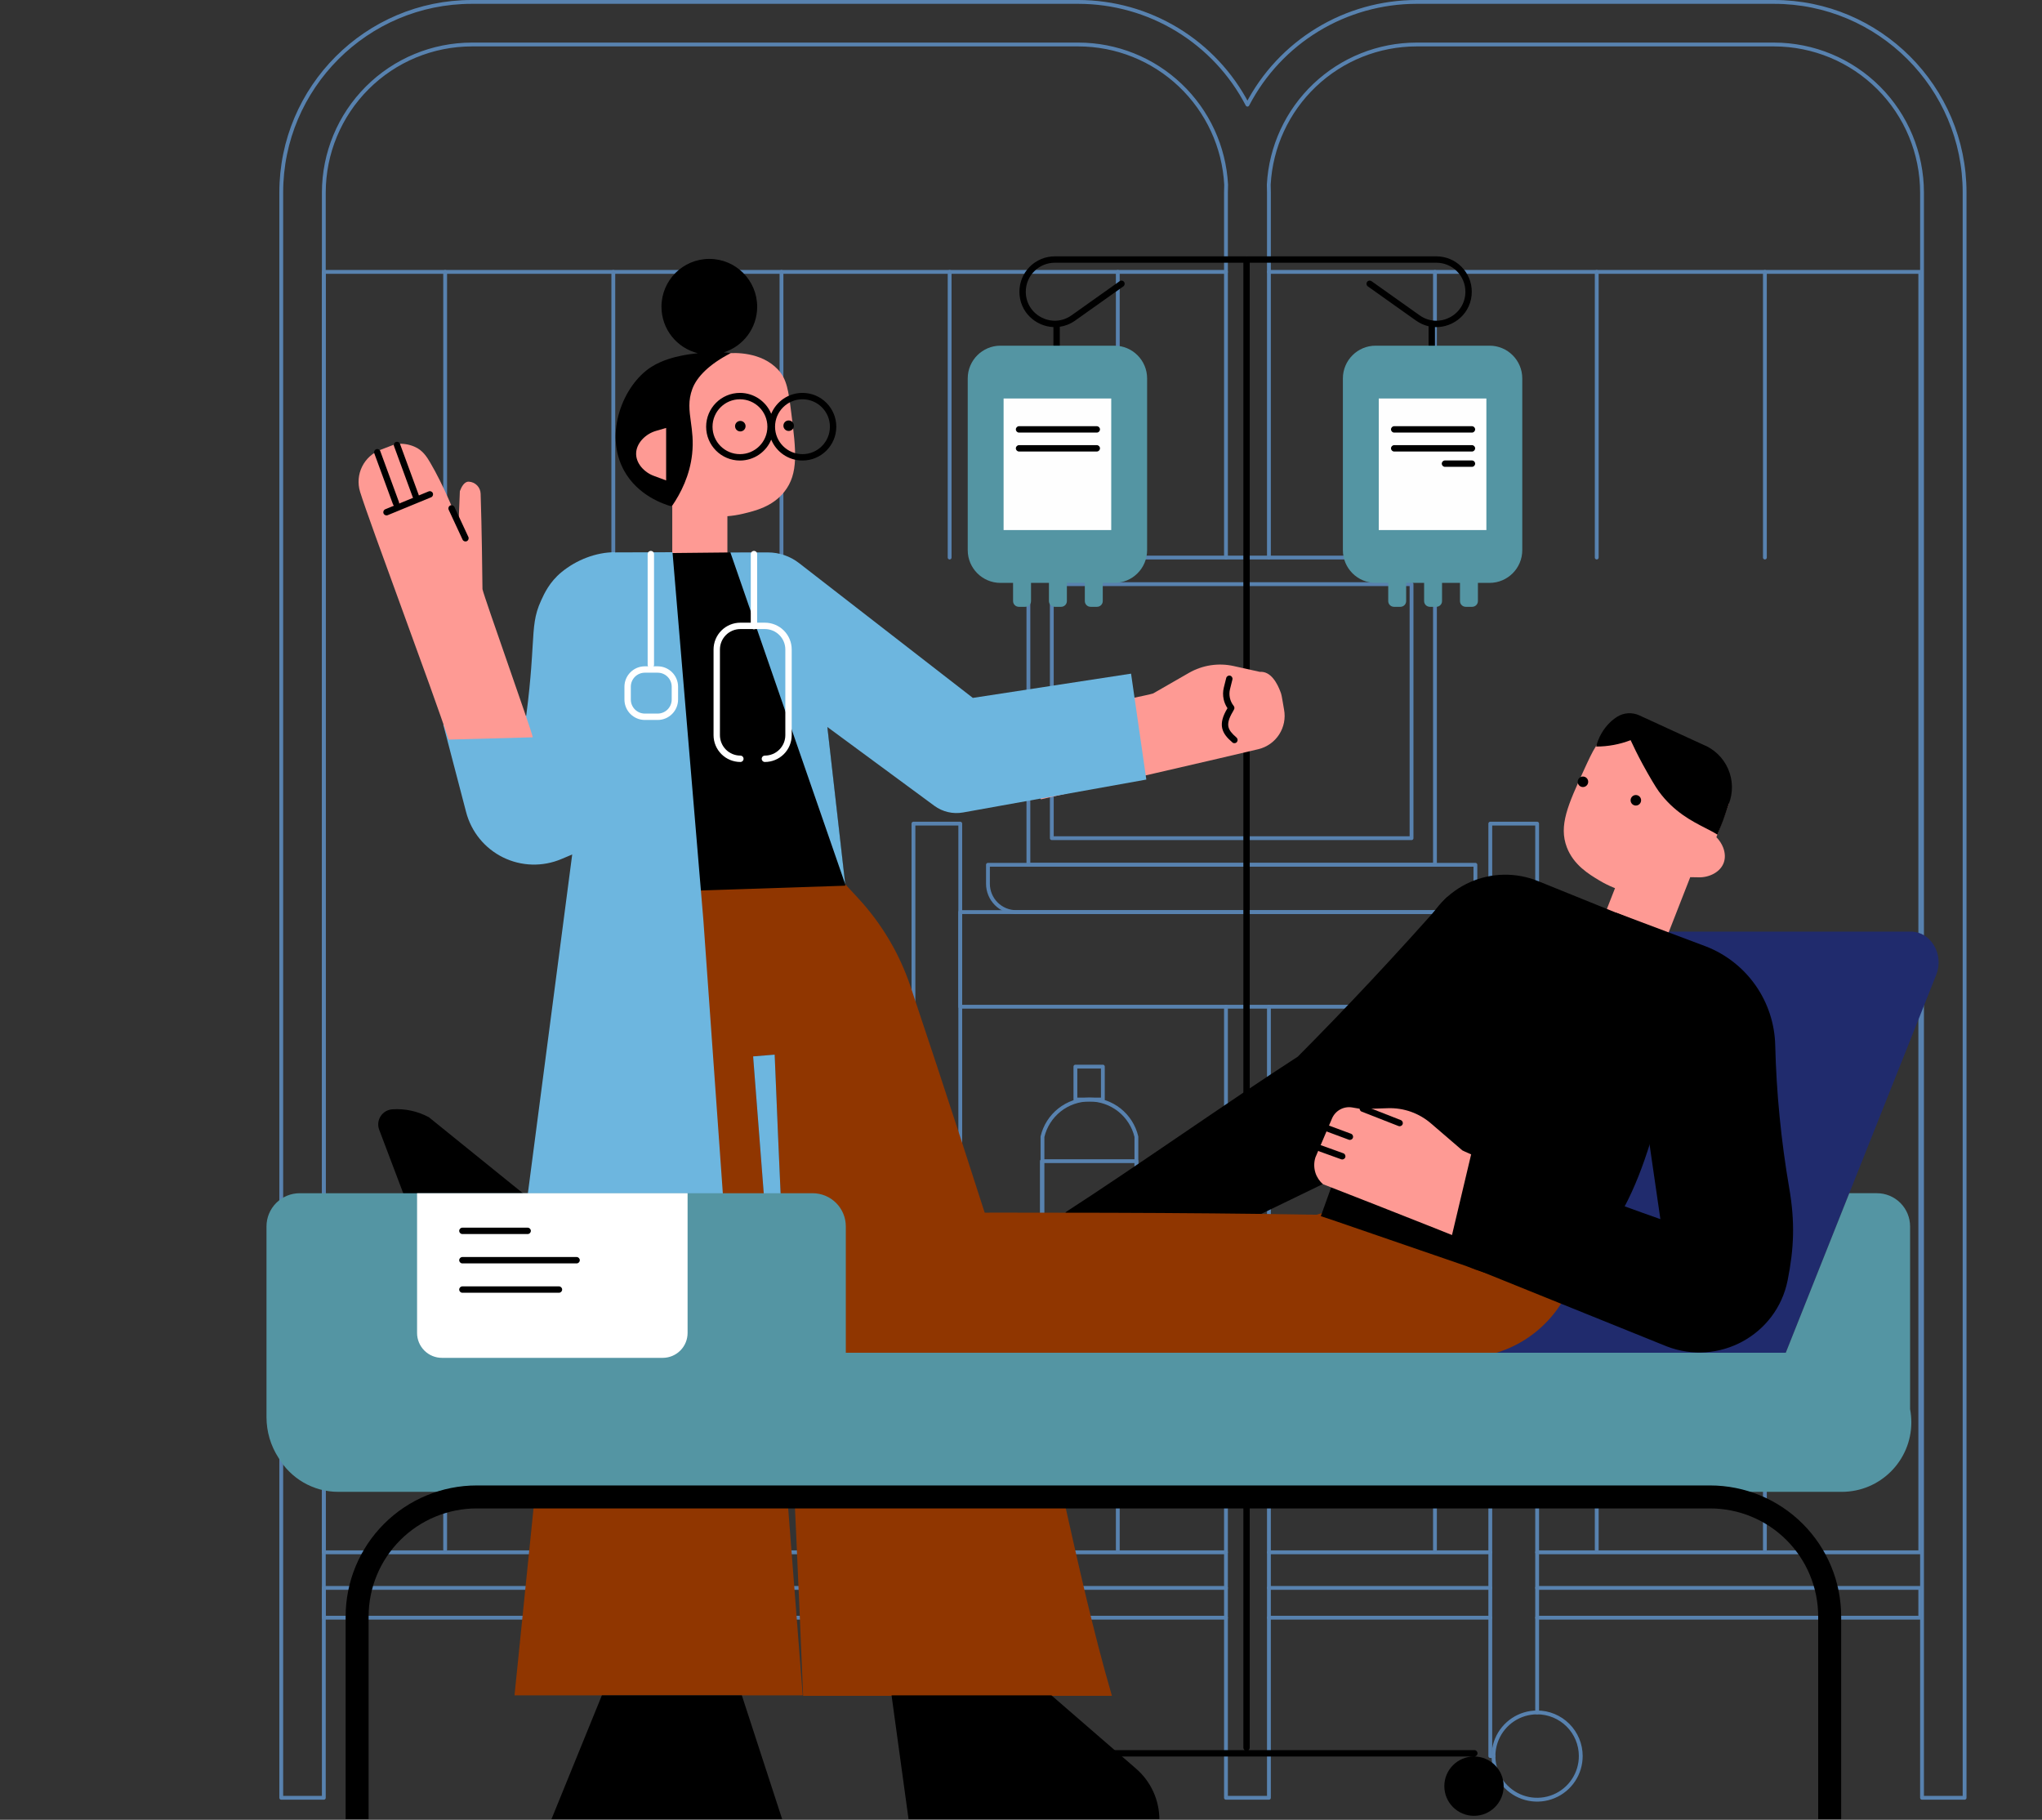 <svg xmlns="http://www.w3.org/2000/svg" fill="none" viewBox="251.37 153.31 1215.94 1083.53">
<rect x="251.37" y="153.31" width="1215.94" height="1083.53" fill="#333333" stroke="none"/>
<path d="M981.397 315.195H916.977H816.845H716.705H616.573H516.449H444.195V1077.57H795.296" stroke="#5882AF" stroke-width="2.28" stroke-linecap="round" stroke-linejoin="round"/>
<path d="M981.397 1077.57H823.175" stroke="#5882AF" stroke-width="2.28" stroke-linecap="round" stroke-linejoin="round"/>
<path d="M1138.79 1077.57H1006.97" stroke="#5882AF" stroke-width="2.28" stroke-linecap="round" stroke-linejoin="round"/>
<path d="M1166.68 1077.57H1394.83V315.195H1302.3H1202.17H1105.84H1006.97" stroke="#5882AF" stroke-width="2.28" stroke-linecap="round" stroke-linejoin="round"/>
<path d="M981.39 485.263V267.895C981.39 266.375 981.443 264.817 981.496 263.282C980.289 240.758 970.498 219.553 954.137 204.026C937.775 188.499 916.086 179.832 893.529 179.806H532.285C508.931 179.836 486.543 189.127 470.03 205.64C453.517 222.153 444.226 244.541 444.196 267.895V1223.73H418.848V267.895C418.848 205.344 469.757 154.45 532.285 154.45H893.529C914.297 154.468 934.662 160.181 952.409 170.967C970.156 181.753 984.606 197.199 994.186 215.625C1003.76 197.199 1018.21 181.752 1035.96 170.966C1053.7 160.18 1074.07 154.468 1094.83 154.45H1307.78C1370.33 154.45 1421.22 205.359 1421.22 267.895V1223.73H1395.87V267.895C1395.84 244.54 1386.55 222.149 1370.04 205.635C1353.53 189.121 1331.14 179.832 1307.78 179.806H1094.83C1072.28 179.834 1050.59 188.503 1034.23 204.031C1017.86 219.559 1008.07 240.765 1006.87 263.29C1006.94 264.81 1006.97 266.329 1006.97 267.902V485.263" stroke="#5882AF" stroke-width="2.28" stroke-linecap="round" stroke-linejoin="round"/>
<path d="M1006.97 914.399V752.72" stroke="#5882AF" stroke-width="2.28" stroke-linecap="round" stroke-linejoin="round"/>
<path d="M981.39 914.399V752.72" stroke="#5882AF" stroke-width="2.28" stroke-linecap="round" stroke-linejoin="round"/>
<path d="M1006.97 970.727V1223.73H1006.75H981.618H981.39V970.727" stroke="#5882AF" stroke-width="2.28" stroke-linecap="round" stroke-linejoin="round"/>
<path d="M981.397 1098.75H823.175" stroke="#5882AF" stroke-width="2.28" stroke-linecap="round" stroke-linejoin="round"/>
<path d="M795.296 1098.75H444.195V1116.5H795.296" stroke="#5882AF" stroke-width="2.28" stroke-linecap="round" stroke-linejoin="round"/>
<path d="M981.397 1116.5H823.175" stroke="#5882AF" stroke-width="2.28" stroke-linecap="round" stroke-linejoin="round"/>
<path d="M1138.79 1116.5H1006.97" stroke="#5882AF" stroke-width="2.28" stroke-linecap="round" stroke-linejoin="round"/>
<path d="M1166.68 1098.75H1394.83V1116.5H1166.68" stroke="#5882AF" stroke-width="2.28" stroke-linecap="round" stroke-linejoin="round"/>
<path d="M1138.79 1098.75H1006.97" stroke="#5882AF" stroke-width="2.28" stroke-linecap="round" stroke-linejoin="round"/>
<path d="M516.441 315.195V485.271" stroke="#5882AF" stroke-width="2.28" stroke-linecap="round" stroke-linejoin="round"/>
<path d="M616.573 315.195V485.271" stroke="#5882AF" stroke-width="2.28" stroke-linecap="round" stroke-linejoin="round"/>
<path d="M716.713 315.195V485.271" stroke="#5882AF" stroke-width="2.28" stroke-linecap="round" stroke-linejoin="round"/>
<path d="M816.846 315.195V485.271" stroke="#5882AF" stroke-width="2.28" stroke-linecap="round" stroke-linejoin="round"/>
<path d="M916.978 315.195V485.271" stroke="#5882AF" stroke-width="2.28" stroke-linecap="round" stroke-linejoin="round"/>
<path d="M1105.84 315.195V485.271" stroke="#5882AF" stroke-width="2.28" stroke-linecap="round" stroke-linejoin="round"/>
<path d="M1202.17 315.195V485.271" stroke="#5882AF" stroke-width="2.28" stroke-linecap="round" stroke-linejoin="round"/>
<path d="M1302.3 315.195V485.271" stroke="#5882AF" stroke-width="2.28" stroke-linecap="round" stroke-linejoin="round"/>
<path d="M516.441 905.927V1076" stroke="#5882AF" stroke-width="2.28" stroke-linecap="round" stroke-linejoin="round"/>
<path d="M616.573 905.927V1076" stroke="#5882AF" stroke-width="2.28" stroke-linecap="round" stroke-linejoin="round"/>
<path d="M716.713 905.927V1076" stroke="#5882AF" stroke-width="2.28" stroke-linecap="round" stroke-linejoin="round"/>
<path d="M916.978 970.734V1076" stroke="#5882AF" stroke-width="2.28" stroke-linecap="round" stroke-linejoin="round"/>
<path d="M1105.84 970.734V1076" stroke="#5882AF" stroke-width="2.28" stroke-linecap="round" stroke-linejoin="round"/>
<path d="M1202.17 905.927V1076" stroke="#5882AF" stroke-width="2.28" stroke-linecap="round" stroke-linejoin="round"/>
<path d="M1302.3 905.927V1076" stroke="#5882AF" stroke-width="2.28" stroke-linecap="round" stroke-linejoin="round"/>
<path d="M823.175 1172.9V1116.49V1098.74V1077.57V970.727V914.392V752.72V696.385V643.713H795.296V1077.57V1098.74V1116.49V1198.88H797.196" stroke="#5882AF" stroke-width="2.28" stroke-linecap="round" stroke-linejoin="round"/>
<path d="M1166.68 1172.9V1116.49V1098.74V1077.57V643.713H1138.79V696.385V752.72V914.392V970.727V1077.57V1098.74V1116.49V1198.88H1140.7" stroke="#5882AF" stroke-width="2.28" stroke-linecap="round" stroke-linejoin="round"/>
<path d="M1138.79 696.385H823.175V752.72H1138.79V696.385Z" stroke="#5882AF" stroke-width="2.28" stroke-linecap="round" stroke-linejoin="round"/>
<path d="M1138.79 914.392H823.175V970.726H1138.79V914.392Z" stroke="#5882AF" stroke-width="2.28" stroke-linecap="round" stroke-linejoin="round"/>
<path d="M1087.53 853.24H1049.04V913.89H1087.53V853.24Z" stroke="#5882AF" stroke-width="2.28" stroke-linecap="round" stroke-linejoin="round"/>
<path d="M928.056 830.14C926.573 823.837 923.004 818.219 917.928 814.199C912.851 810.178 906.566 807.991 900.09 807.991C893.614 807.991 887.329 810.178 882.253 814.199C877.176 818.219 873.607 823.837 872.124 830.14V914.399H928.056V830.14Z" stroke="#5882AF" stroke-width="2.28" stroke-linecap="round" stroke-linejoin="round"/>
<path d="M908.08 788.379H891.735V807.991H908.08V788.379Z" stroke="#5882AF" stroke-width="2.28" stroke-linecap="round" stroke-linejoin="round"/>
<path d="M928.048 844.668H871.759V890.791H928.048V844.668Z" stroke="#5882AF" stroke-width="2.28" stroke-linecap="round" stroke-linejoin="round"/>
<path d="M1105.84 485.271H863.743V668.218H1105.84V485.271Z" stroke="#5882AF" stroke-width="2.28" stroke-linecap="round" stroke-linejoin="round"/>
<path d="M839.655 668.218H1129.92V679.501C1129.92 683.979 1128.14 688.274 1124.97 691.44C1121.8 694.606 1117.51 696.385 1113.03 696.385H856.547C852.069 696.385 847.774 694.606 844.608 691.44C841.442 688.274 839.663 683.979 839.663 679.501V668.218H839.655Z" stroke="#5882AF" stroke-width="2.28" stroke-linecap="round" stroke-linejoin="round"/>
<path d="M1091.89 501.113H877.686V652.368H1091.89V501.113Z" stroke="#5882AF" stroke-width="2.28" stroke-linecap="round" stroke-linejoin="round"/>
<path d="M849.162 1198.88C849.162 1204.02 847.638 1209.05 844.782 1213.32C841.927 1217.6 837.868 1220.93 833.12 1222.89C828.371 1224.86 823.146 1225.37 818.105 1224.37C813.064 1223.37 808.434 1220.89 804.8 1217.26C801.165 1213.63 798.691 1209 797.688 1203.95C796.685 1198.91 797.2 1193.69 799.167 1188.94C801.133 1184.19 804.464 1180.13 808.738 1177.28C813.011 1174.42 818.035 1172.9 823.175 1172.9C830.067 1172.9 836.677 1175.64 841.55 1180.51C846.424 1185.38 849.162 1191.99 849.162 1198.88Z" stroke="#5882AF" stroke-width="2.28" stroke-linecap="round" stroke-linejoin="round"/>
<path d="M1192.66 1198.88C1192.66 1204.02 1191.14 1209.05 1188.28 1213.32C1185.43 1217.6 1181.37 1220.93 1176.62 1222.89C1171.87 1224.86 1166.65 1225.37 1161.61 1224.37C1156.57 1223.37 1151.94 1220.89 1148.3 1217.26C1144.67 1213.63 1142.19 1209 1141.19 1203.95C1140.19 1198.91 1140.7 1193.69 1142.67 1188.94C1144.64 1184.19 1147.97 1180.13 1152.24 1177.28C1156.51 1174.42 1161.54 1172.9 1166.68 1172.9C1173.57 1172.9 1180.18 1175.64 1185.05 1180.51C1189.93 1185.38 1192.66 1191.99 1192.66 1198.88Z" stroke="#5882AF" stroke-width="2.28" stroke-linecap="round" stroke-linejoin="round"/>
<g clip-path="url(#clip0)">
<path fill-rule="evenodd" clip-rule="evenodd" d="M879.441 305.94L879.44 305.94C873.857 305.942 868.504 308.161 864.557 312.11C860.61 316.058 858.393 321.412 858.393 326.995C858.393 339.087 868.053 347.616 878.641 348.063V365.968C878.641 367.017 879.492 367.867 880.541 367.867C881.59 367.867 882.44 367.017 882.44 365.968V347.873C885.586 347.42 888.722 346.221 891.626 344.159L920.28 323.826C921.135 323.219 921.337 322.033 920.73 321.177C920.122 320.322 918.937 320.12 918.081 320.727L889.427 341.061L889.427 341.061C878.004 349.172 862.192 341 862.192 326.995C862.192 322.42 864.009 318.032 867.244 314.796C870.478 311.56 874.865 309.741 879.441 309.739L879.441 309.739L991.745 309.739V1193.82C991.745 1194.44 992.043 1194.99 992.505 1195.34H857.253C856.204 1195.34 855.354 1196.19 855.354 1197.24C855.354 1198.29 856.204 1199.14 857.253 1199.14H1129.09C1119.33 1199.14 1111.42 1207.05 1111.42 1216.8C1111.42 1226.56 1119.33 1234.47 1129.09 1234.47C1138.84 1234.47 1146.75 1226.56 1146.75 1216.8C1146.75 1207.05 1138.84 1199.14 1129.09 1199.14H1129.28C1130.33 1199.14 1131.18 1198.29 1131.18 1197.24C1131.18 1196.19 1130.33 1195.34 1129.28 1195.34H994.785C995.246 1194.99 995.544 1194.44 995.544 1193.82V309.739H1106.7C1111.28 309.739 1115.67 311.557 1118.9 314.793C1122.14 318.029 1123.96 322.419 1123.96 326.995C1123.96 340.999 1108.14 349.172 1096.72 341.061L1096.72 341.061L1068.07 320.728C1067.21 320.12 1066.03 320.322 1065.42 321.177C1064.81 322.033 1065.01 323.218 1065.87 323.826L1094.52 344.159C1096.91 345.856 1099.45 346.969 1102.04 347.562V365.968C1102.04 367.017 1102.89 367.867 1103.93 367.867C1104.98 367.867 1105.83 367.017 1105.83 365.968V348.066C1117.06 348.498 1127.76 339.72 1127.76 326.995C1127.76 321.411 1125.54 316.056 1121.59 312.107C1117.64 308.158 1112.29 305.94 1106.7 305.94H994.405C994.274 305.94 994.147 305.953 994.025 305.978C993.902 305.953 993.775 305.94 993.645 305.94C993.581 305.94 993.517 305.943 993.455 305.949C993.392 305.943 993.329 305.94 993.265 305.94L879.441 305.94Z" fill="black"/>
<path fill-rule="evenodd" clip-rule="evenodd" d="M1138.33 359.129H1070.52C1059.75 359.129 1051.01 367.862 1051.01 378.634V480.863C1051.01 491.636 1059.75 500.369 1070.52 500.369H1078.01V511.189C1078.01 513.077 1079.54 514.608 1081.43 514.608H1085.28C1087.16 514.608 1088.69 513.077 1088.69 511.189V500.369H1099.38V511.189C1099.38 513.077 1100.91 514.608 1102.8 514.608H1106.64C1108.53 514.608 1110.06 513.077 1110.06 511.189V500.369H1120.74V511.189C1120.74 513.077 1122.27 514.608 1124.16 514.608H1128C1129.89 514.608 1131.42 513.077 1131.42 511.189V500.369H1138.33C1149.1 500.369 1157.83 491.636 1157.83 480.863V378.634C1157.83 367.862 1149.1 359.129 1138.33 359.129ZM914.933 359.129H847.124C836.352 359.129 827.619 367.862 827.619 378.634V480.863C827.619 491.636 836.352 500.369 847.124 500.369H854.617V511.189C854.617 513.077 856.148 514.608 858.037 514.608H861.882C863.77 514.608 865.301 513.077 865.301 511.189V500.369H875.982V511.189C875.982 513.077 877.513 514.608 879.401 514.608H883.246C885.135 514.608 886.665 513.077 886.665 511.189V500.369H897.344V511.189C897.344 513.077 898.875 514.608 900.763 514.608H904.608C906.496 514.608 908.027 513.077 908.027 511.189V500.369H914.933C925.705 500.369 934.438 491.636 934.438 480.863V378.634C934.438 367.862 925.705 359.129 914.933 359.129Z" fill="#5495A3"/>
<path fill-rule="evenodd" clip-rule="evenodd" d="M1072.37 390.579H1136.46V468.911H1072.37V390.579ZM848.978 390.579H913.07V468.911H848.978V390.579Z" fill="#FEFEFE"/>
<path fill-rule="evenodd" clip-rule="evenodd" d="M856.28 408.975C856.28 407.926 857.131 407.075 858.18 407.075H904.462C905.511 407.075 906.362 407.926 906.362 408.975C906.362 410.024 905.511 410.874 904.462 410.874H858.18C857.131 410.874 856.28 410.024 856.28 408.975ZM856.28 420.251C856.28 419.202 857.131 418.351 858.18 418.351H904.462C905.511 418.351 906.362 419.202 906.362 420.251C906.362 421.3 905.511 422.15 904.462 422.15H858.18C857.131 422.15 856.28 421.3 856.28 420.251ZM1081.57 407.075C1080.52 407.075 1079.67 407.926 1079.67 408.975C1079.67 410.024 1080.52 410.874 1081.57 410.874H1127.86C1128.9 410.874 1129.76 410.024 1129.76 408.975C1129.76 407.926 1128.9 407.075 1127.86 407.075H1081.57ZM1081.57 418.351C1080.52 418.351 1079.67 419.202 1079.67 420.251C1079.67 421.3 1080.52 422.15 1081.57 422.15H1127.86C1128.9 422.15 1129.76 421.3 1129.76 420.251C1129.76 419.202 1128.9 418.351 1127.86 418.351H1081.57ZM1109.9 429.369C1109.9 428.32 1110.75 427.469 1111.8 427.469H1127.86C1128.91 427.469 1129.76 428.32 1129.76 429.369C1129.76 430.418 1128.91 431.269 1127.86 431.269H1111.8C1110.75 431.269 1109.9 430.418 1109.9 429.369Z" fill="black"/>
<path d="M754.674 679.783L762.318 688.035C776.372 703.204 787.036 721.19 793.601 740.798C814.497 803.141 834.825 865.666 854.586 928.373C879.144 1006.32 890.671 1084.54 913.482 1163.04H729.6C724.455 1036.04 717.792 908.26 712.655 781.252L699.829 782.293L729.349 1162.75H557.738L606.368 684.669L680.537 682.222L754.674 679.783Z" fill="#903600"/>
<path fill-rule="evenodd" clip-rule="evenodd" d="M927.887 1206.41L877.463 1162.75H782.263L792.422 1236.75H941.739C941.739 1230.99 940.503 1225.31 938.113 1220.07C935.723 1214.84 932.235 1210.18 927.887 1206.41ZM579.628 1236.75L609.756 1162.75H693.111L717.213 1236.75H579.628Z" fill="black"/>
<path fill-rule="evenodd" clip-rule="evenodd" d="M714.67 373.406C704.701 362.677 688.669 363.293 684.771 363.688C684.309 363.693 683.862 363.697 683.43 363.702C672.729 363.815 670.878 363.835 659.696 365.967C659.521 379.69 656.822 394.697 654.122 409.704C651.423 424.711 648.724 439.718 648.549 453.44C649.422 453.866 650.471 454.357 651.678 454.88V482.626H684.511V460.664C687.545 460.422 690.683 459.947 693.896 459.177C701.084 457.452 711.342 454.99 718.386 446.146C727.071 435.242 725.354 421.535 722.558 399.241C720.878 385.875 719.936 379.075 714.67 373.406Z" fill="#FE9A94"/>
<path fill-rule="evenodd" clip-rule="evenodd" d="M682.349 363.128C693.884 359.481 702.245 348.694 702.245 335.954C702.245 320.217 689.488 307.459 673.751 307.459C658.014 307.459 645.257 320.217 645.257 335.954C645.257 349.322 654.463 360.54 666.882 363.614C663.315 363.98 659.702 364.518 656.375 365.238C653.898 365.755 645.82 367.525 639.126 371.833C622.349 382.623 610.868 411.626 623.025 433.593C631.239 448.448 646.626 453.517 651.345 454.869C656.914 446.792 662.112 436.344 663.502 423.716C664.343 416.049 663.513 410.005 662.762 404.531C661.83 397.737 661.018 391.822 663.669 384.774C666.382 377.555 673.935 370.002 686.464 363.604C685.38 363.386 683.98 363.226 682.349 363.128Z" fill="black"/>
<path d="M648.031 408.101V439.368L640.926 436.731C637.879 435.649 635.183 433.761 633.123 431.268C628.981 426.101 629.194 420.106 633.693 415.03C635.995 412.514 638.961 410.697 642.248 409.787L648.031 408.101Z" fill="#FE9A94"/>
<path fill-rule="evenodd" clip-rule="evenodd" d="M691.987 391.042C682.965 391.042 675.651 398.356 675.651 407.379C675.651 416.401 682.965 423.715 691.987 423.715C701.01 423.715 708.324 416.401 708.324 407.379C708.324 398.356 701.01 391.042 691.987 391.042ZM671.852 407.379C671.852 396.258 680.867 387.243 691.987 387.243C700.385 387.243 707.583 392.384 710.603 399.691C713.624 392.384 720.821 387.243 729.219 387.243C740.34 387.243 749.355 396.258 749.355 407.379C749.355 418.499 740.34 427.515 729.219 427.515C720.821 427.515 713.624 422.374 710.603 415.067C707.583 422.374 700.385 427.515 691.987 427.515C680.867 427.515 671.852 418.499 671.852 407.379ZM724.122 406.779C724.122 408.508 722.72 409.909 720.991 409.909C719.262 409.909 717.861 408.508 717.861 406.779C717.861 405.05 719.262 403.648 720.991 403.648C722.72 403.648 724.122 405.05 724.122 406.779ZM695.331 407.06C695.331 408.789 693.929 410.19 692.2 410.19C690.471 410.19 689.07 408.789 689.07 407.06C689.07 405.331 690.471 403.929 692.2 403.929C693.929 403.929 695.331 405.331 695.331 407.06ZM712.883 407.379C712.883 398.356 720.197 391.042 729.219 391.042C738.242 391.042 745.556 398.356 745.556 407.379C745.556 416.401 738.242 423.715 729.219 423.715C720.197 423.715 712.883 416.401 712.883 407.379Z" fill="black"/>
<path d="M871.242 629.23C900.48 622.65 982.179 603.844 1000.73 599.368C1005.8 598.143 1010.21 595.017 1013.05 590.634C1015.89 586.251 1016.94 580.946 1015.98 575.813C1015.18 571.535 1014.68 567.569 1014.18 566.178C1013.26 563.603 1010 554.522 1003.55 553.436C1002.91 553.327 1002.25 553.299 1001.61 553.352L986.115 549.91C977.001 547.858 967.449 549.297 959.345 553.945L938.001 566.209C932.888 567.911 851.942 583.685 846.82 585.387L871.242 629.23Z" fill="#FE9A94"/>
<path d="M614.103 482.983L606.368 685.55L754.705 680.664L741.787 566.688C733.946 547.274 731.583 529.235 727.35 510.725C723.642 494.51 704.487 482.224 687.839 482.224L614.103 482.983Z" fill="black"/>
<path d="M924.879 554.409L830.658 568.846L727.183 488.584C721.873 484.461 715.342 482.223 708.62 482.224H686.288L754.674 679.783L744.036 586.17L807.726 633.083C810.159 634.874 812.93 636.15 815.872 636.835C818.814 637.519 821.865 637.598 824.838 637.064L933.967 617.476L924.879 554.409Z" fill="#6DB6DF"/>
<path fill-rule="evenodd" clip-rule="evenodd" d="M651.829 482.102L670.194 700.99L693.142 1023.23L543.452 1033.87C559.666 909.938 575.882 786.007 592.1 662.076L585.647 664.799C580.123 667.135 574.16 668.254 568.165 668.082C562.169 667.909 556.281 666.447 550.901 663.797C545.521 661.146 540.774 657.369 536.983 652.721C533.192 648.072 530.446 642.663 528.932 636.859L515.323 584.802L564.713 579.484C566.309 567.326 567.183 557.539 567.669 551.119C568.049 546.158 568.298 541.945 568.516 538.267C569.255 525.771 569.629 519.453 573.527 510.976C573.603 510.81 573.683 510.637 573.765 510.456C575.478 506.708 578.624 499.822 585.685 494.009C594.605 486.654 606.33 482.102 617.553 482.102L617.564 482.217L651.829 482.102ZM754.674 679.783L754.675 679.784L754.675 679.783H754.674ZM721.151 972.724C722.106 993.331 723.06 1013.94 724.002 1034.54H719.401L699.829 782.293L712.655 781.252C715.23 844.917 718.188 908.775 721.147 972.632L721.147 972.636L721.151 972.724Z" fill="#6DB6DF"/>
<path d="M518.5 593.67C509.252 565.16 471.389 464.359 465.782 446.131C464.252 441.143 464.693 435.759 467.014 431.087C469.335 426.415 473.36 422.812 478.258 421.018C482.863 419.331 486.389 417.766 487.46 417.644C491.065 417.261 494.707 417.802 498.045 419.217C503.212 421.33 505.78 425.767 507.581 428.814C515.498 442.21 522.443 459.656 524.442 464.755C524.69 458.423 524.943 452.091 525.201 445.759C526.098 443.357 527.762 440.067 530.376 440.105H530.536C532.392 440.194 534.148 440.979 535.452 442.304C536.756 443.63 537.513 445.397 537.572 447.255C537.906 457.893 538.159 468.635 538.332 479.48C538.483 487.747 538.595 495.954 538.666 504.099C539.806 509.365 567.54 587.044 568.634 592.309L518.5 593.67Z" fill="#FE9A94"/>
<path d="M706.834 605.098C710.566 605.098 714.145 603.615 716.785 600.976C719.424 598.337 720.906 594.758 720.906 591.025V540.032C720.906 536.3 719.424 532.721 716.785 530.082C714.145 527.443 710.566 525.96 706.834 525.96H692.23C688.499 525.962 684.921 527.445 682.284 530.084C679.647 532.723 678.165 536.301 678.165 540.032V591.025C678.165 594.756 679.647 598.334 682.284 600.973C684.921 603.612 688.499 605.096 692.23 605.098" stroke="white" stroke-width="3.799" stroke-linecap="round" stroke-linejoin="round"/>
<path d="M700.33 483.227V526.097" stroke="white" stroke-width="3.799" stroke-linecap="round" stroke-linejoin="round"/>
<path d="M635.357 580.084H642.986C648.652 580.084 653.244 575.491 653.244 569.826V562.197C653.244 556.532 648.652 551.939 642.986 551.939H635.357C629.692 551.939 625.1 556.532 625.1 562.197V569.826C625.1 575.491 629.692 580.084 635.357 580.084Z" stroke="white" stroke-width="3.799" stroke-miterlimit="10"/>
<path d="M638.92 483.227V549.09" stroke="white" stroke-width="3.799" stroke-linecap="round" stroke-linejoin="round"/>
<path fill-rule="evenodd" clip-rule="evenodd" d="M487.11 416.461C488.095 416.1 489.186 416.605 489.547 417.59L500.679 447.939C500.723 448.059 500.754 448.18 500.773 448.302L506.622 445.894C507.592 445.495 508.702 445.957 509.102 446.927C509.501 447.897 509.038 449.008 508.068 449.407L482.234 460.045C481.264 460.444 480.153 459.982 479.754 459.012C479.354 458.042 479.817 456.931 480.787 456.532L485.981 454.393C485.713 454.183 485.499 453.898 485.373 453.555L474.242 423.207C473.88 422.222 474.386 421.131 475.371 420.77C476.356 420.408 477.447 420.914 477.809 421.899L488.94 452.247C489.048 452.54 489.079 452.843 489.043 453.132L497.358 449.709C497.257 449.57 497.174 449.415 497.112 449.247L485.981 418.899C485.619 417.914 486.125 416.822 487.11 416.461ZM519.461 454.286C520.412 453.844 521.542 454.257 521.985 455.208L530.259 473.003C530.702 473.955 530.289 475.084 529.338 475.527C528.386 475.969 527.257 475.557 526.814 474.605L518.54 456.81C518.097 455.858 518.51 454.729 519.461 454.286ZM985.228 557.909C985.482 556.891 984.864 555.86 983.846 555.605C982.828 555.35 981.797 555.969 981.542 556.987L980.121 562.663L980.121 562.663C979.546 564.962 979.511 567.363 980.018 569.677C980.433 571.574 981.203 573.371 982.284 574.975L982.203 575.125C979.465 579.691 978.409 583.428 979.141 586.842C979.851 590.15 982.152 592.689 984.925 595.095C985.531 595.874 986.644 596.064 987.478 595.508C988.351 594.927 988.587 593.747 988.005 592.874L987.929 592.76C987.833 592.616 987.718 592.486 987.586 592.373C984.819 589.995 983.301 588.12 982.856 586.045C982.42 584.014 982.921 581.304 985.483 577.043C985.492 577.029 985.5 577.014 985.509 577C985.516 576.987 985.522 576.975 985.529 576.963L986.198 575.717C986.559 575.045 986.483 574.223 986.006 573.629C984.89 572.238 984.11 570.607 983.729 568.865C983.347 567.122 983.374 565.316 983.807 563.585L983.807 563.585L985.228 557.909Z" fill="black"/>
</g>
<g clip-path="url(#clip1)">
<path d="M1313.53 961.779L1404.34 733.704C1409.16 721.592 1401.14 707.991 1389.18 707.991H1243.14C1236.45 707.991 1230.34 712.186 1227.37 718.811C1192.25 798.681 1157.15 878.551 1122.05 958.42C1182.33 959.545 1253.24 960.662 1313.53 961.779Z" fill="#202B6D"/>
<path fill-rule="evenodd" clip-rule="evenodd" d="M1241.28 589.98L1241.23 589.962C1235.39 587.877 1221.49 582.918 1209.79 589.593C1203.06 593.392 1200.11 599.615 1194.51 611.864C1185.14 632.296 1179.39 644.849 1184.39 657.857C1188.45 668.382 1197.46 673.783 1203.79 677.581L1203.84 677.613C1206.52 679.212 1209.32 680.606 1212.2 681.785C1212.49 681.901 1212.77 682.015 1213.06 682.125L1205.14 702.376L1241.21 718.128L1257.85 675.59L1262.85 675.675C1266.09 675.769 1269.29 674.981 1272.11 673.396C1277.85 670.09 1279.84 664.429 1277.5 658.062C1276.59 655.705 1275.2 653.574 1273.42 651.798C1275.03 647.512 1277.67 640.431 1280.82 631.969C1278.2 625.214 1267.21 599.25 1241.28 589.98Z" fill="#FE9A94"/>
<path fill-rule="evenodd" clip-rule="evenodd" d="M1222.35 594.015C1215.8 596.533 1208.85 597.821 1201.83 597.814C1202.49 595.16 1203.51 592.608 1204.85 590.223C1206.44 587.374 1208.5 584.807 1210.93 582.625C1211.97 581.707 1213.08 580.872 1214.25 580.125C1216.22 578.881 1218.46 578.148 1220.78 577.994C1223.09 577.84 1225.41 578.27 1227.52 579.243L1265.29 596.583C1272.04 599.223 1277.47 604.438 1280.38 611.081C1283.29 617.724 1283.45 625.251 1280.81 632.007C1280.11 633.996 1279.62 635.448 1279.19 636.74C1278.07 640.112 1277.31 642.387 1274.02 650.243C1271.99 648.954 1269.59 647.724 1266.95 646.368C1258.68 642.13 1248.03 636.672 1239.06 624.408C1237.25 621.931 1233.53 615.663 1229.73 608.733C1226.46 602.715 1223.99 597.593 1222.35 594.015ZM1193.96 621.924C1192.23 621.924 1190.83 620.522 1190.83 618.793C1190.83 617.064 1192.23 615.663 1193.96 615.663C1195.69 615.663 1197.09 617.064 1197.09 618.793C1197.09 620.522 1195.69 621.924 1193.96 621.924ZM1225.46 632.941C1223.73 632.941 1222.33 631.54 1222.33 629.811C1222.33 628.082 1223.73 626.68 1225.46 626.68C1227.19 626.68 1228.59 628.082 1228.59 629.811C1228.59 631.54 1227.19 632.941 1225.46 632.941Z" fill="black"/>
<path d="M574.08 872.945L506.766 818.526C500.092 814.921 492.532 813.285 484.966 813.807C483.566 813.905 482.209 814.329 481.002 815.045C479.796 815.76 478.773 816.748 478.015 817.928C477.257 819.109 476.785 820.45 476.637 821.845C476.489 823.241 476.669 824.651 477.162 825.964C497.739 880.308 518.31 934.645 538.876 988.974L606.351 957.014L574.08 872.945Z" fill="black"/>
<path d="M1112.93 687.476C1098.63 703.726 1083.69 720.189 1068.1 736.865C1053.31 752.66 1038.66 767.857 1024.15 782.456C981.925 809.727 927.954 847.894 885.737 875.157C899.027 891.243 924.063 896.432 937.353 912.503C981.865 880.704 1058.61 854.17 1103.18 822.363L1140.67 707.725" fill="black"/>
<path d="M1035.39 876.57C870.501 873.759 705.668 877.018 540.813 874.207L535.448 958.74C691.771 958.808 846.421 961.779 1002.75 961.779H1122.18C1134.96 961.776 1147.5 958.257 1158.41 951.607C1169.32 944.957 1178.2 935.432 1184.06 924.076L1236.78 821.968C1169.65 842.195 1102.52 856.343 1035.39 876.57Z" fill="#903600"/>
<path d="M1074.02 777.137C1061.92 810.54 1049.87 843.973 1037.87 877.436L1046.99 880.476L1124.29 907.07C1183.52 931.552 1214.08 894.913 1232.51 838.365L1271.16 719.989L1167.13 677.886C1160.69 675.281 1153.78 673.999 1146.84 674.118C1139.89 674.237 1133.03 675.754 1126.68 678.578C1120.33 681.403 1114.62 685.476 1109.87 690.557C1105.13 695.638 1101.46 701.621 1099.08 708.151C1090.69 731.159 1082.34 754.154 1074.02 777.137Z" fill="black"/>
<path d="M1122.13 838.251L1103.44 822.181C1096.37 816.086 1087.28 812.86 1077.95 813.139L1062.08 813.648L1056.56 812.698C1054.1 812.277 1051.58 812.698 1049.4 813.893C1047.21 815.087 1045.5 816.985 1044.53 819.278L1034.65 842.453C1033.72 845.421 1033.72 848.604 1034.65 851.571C1035.5 854.232 1037.08 856.6 1039.21 858.41C1060.81 866.814 1082.38 875.294 1103.93 883.85C1127.92 893.378 1151.87 903.003 1175.79 912.724L1208.03 874.253C1203.35 871.647 1126.83 840.888 1122.13 838.251Z" fill="#FE9A94"/>
<path fill-rule="evenodd" clip-rule="evenodd" d="M1061.11 812.72C1060.73 813.697 1061.21 814.799 1062.19 815.181L1084.12 823.76C1085.09 824.142 1086.2 823.66 1086.58 822.683C1086.96 821.706 1086.48 820.604 1085.5 820.221L1063.57 811.643C1062.59 811.261 1061.49 811.743 1061.11 812.72ZM1040.4 824.631C1040.03 825.615 1040.53 826.708 1041.52 827.074L1054.53 831.909C1055.51 832.274 1056.61 831.774 1056.97 830.79C1057.34 829.807 1056.84 828.713 1055.85 828.348L1042.84 823.512C1041.86 823.147 1040.76 823.648 1040.4 824.631ZM1036.97 838.857C1035.99 838.501 1035.48 837.412 1035.83 836.425C1036.19 835.439 1037.28 834.927 1038.26 835.284L1051.28 839.983C1052.26 840.339 1052.77 841.428 1052.42 842.414C1052.06 843.401 1050.97 843.912 1049.99 843.556L1036.97 838.857Z" fill="black"/>
<path d="M1315.83 915.717C1319.63 896.63 1320.33 881.053 1316.75 860.431C1311.93 832.368 1309.15 803.992 1308.45 775.526C1308.13 762.805 1304.07 750.46 1296.77 740.035C1289.47 729.61 1279.26 721.567 1267.42 716.912L1213.59 696.662C1222.42 757.5 1231.25 818.343 1240.07 879.192C1214.7 870.355 1153.25 847.385 1127.88 838.548L1112.81 902.04L1243.69 954.895C1274.68 966.999 1309.27 948.33 1315.83 915.717Z" fill="black"/>
<path fill-rule="evenodd" clip-rule="evenodd" d="M1314.74 958.747L1352.55 863.759H1369C1371.59 863.758 1374.16 864.269 1376.56 865.261C1378.96 866.253 1381.14 867.708 1382.97 869.543C1384.81 871.378 1386.26 873.556 1387.26 875.953C1388.25 878.351 1388.76 880.92 1388.76 883.515V992.298C1389.25 994.843 1389.5 997.471 1389.5 1000.16C1389.5 1023.03 1370.96 1041.57 1348.09 1041.57H755.027H454.51H452.823C437.65 1041.57 424.383 1033.41 417.171 1021.24C412.564 1014.11 410.059 1005.74 410.059 997.119V883.523C410.059 878.283 412.14 873.258 415.845 869.553C419.55 865.848 424.575 863.767 429.815 863.767H735.272C740.511 863.767 745.536 865.848 749.241 869.553C752.946 873.258 755.027 878.283 755.027 883.523V958.747H1314.74Z" fill="#5495A3"/>
<path fill-rule="evenodd" clip-rule="evenodd" d="M1324.85 1060.63C1310.21 1045.99 1290.36 1037.76 1269.65 1037.76H535.25C514.545 1037.76 494.689 1045.99 480.049 1060.63C465.408 1075.27 457.184 1095.12 457.184 1115.83V1236.84H470.861V1115.83C470.861 1098.75 477.645 1082.37 489.72 1070.3C501.795 1058.22 518.173 1051.44 535.25 1051.44H1269.65C1286.73 1051.44 1303.11 1058.22 1315.18 1070.3C1327.26 1082.37 1334.04 1098.75 1334.04 1115.83V1236.84H1347.72V1115.83C1347.72 1095.13 1339.49 1075.27 1324.85 1060.63Z" fill="black"/>
<path d="M514.537 961.787H645.99C649.919 961.787 653.688 960.226 656.467 957.447C659.245 954.668 660.806 950.899 660.806 946.97V863.767H499.72V946.97C499.72 950.899 501.281 954.668 504.06 957.447C506.838 960.226 510.607 961.787 514.537 961.787V961.787Z" fill="white"/>
<path fill-rule="evenodd" clip-rule="evenodd" d="M567.468 886.175C567.468 885.125 566.617 884.275 565.568 884.275H526.71C525.661 884.275 524.81 885.125 524.81 886.175C524.81 887.224 525.661 888.074 526.71 888.074H565.568C566.617 888.074 567.468 887.224 567.468 886.175ZM586.108 921.127C586.108 920.078 585.257 919.228 584.208 919.228H526.711C525.662 919.228 524.811 920.078 524.811 921.127C524.811 922.176 525.662 923.027 526.711 923.027H584.208C585.257 923.027 586.108 922.176 586.108 921.127ZM594.716 901.751C595.765 901.751 596.615 902.602 596.615 903.651C596.615 904.7 595.765 905.551 594.716 905.551H526.71C525.661 905.551 524.81 904.7 524.81 903.651C524.81 902.602 525.661 901.751 526.71 901.751H594.716Z" fill="black"/>
</g>
<defs>
<clipPath id="clip0">
<rect width="1119.44" height="1058.93" fill="white" transform="translate(251.37 177.526)"/>
</clipPath>
<clipPath id="clip1">
<rect width="1119.44" height="1058.93" fill="white" transform="matrix(-1 0 0 1 1467.31 177.526)"/>
</clipPath>
</defs>
</svg>